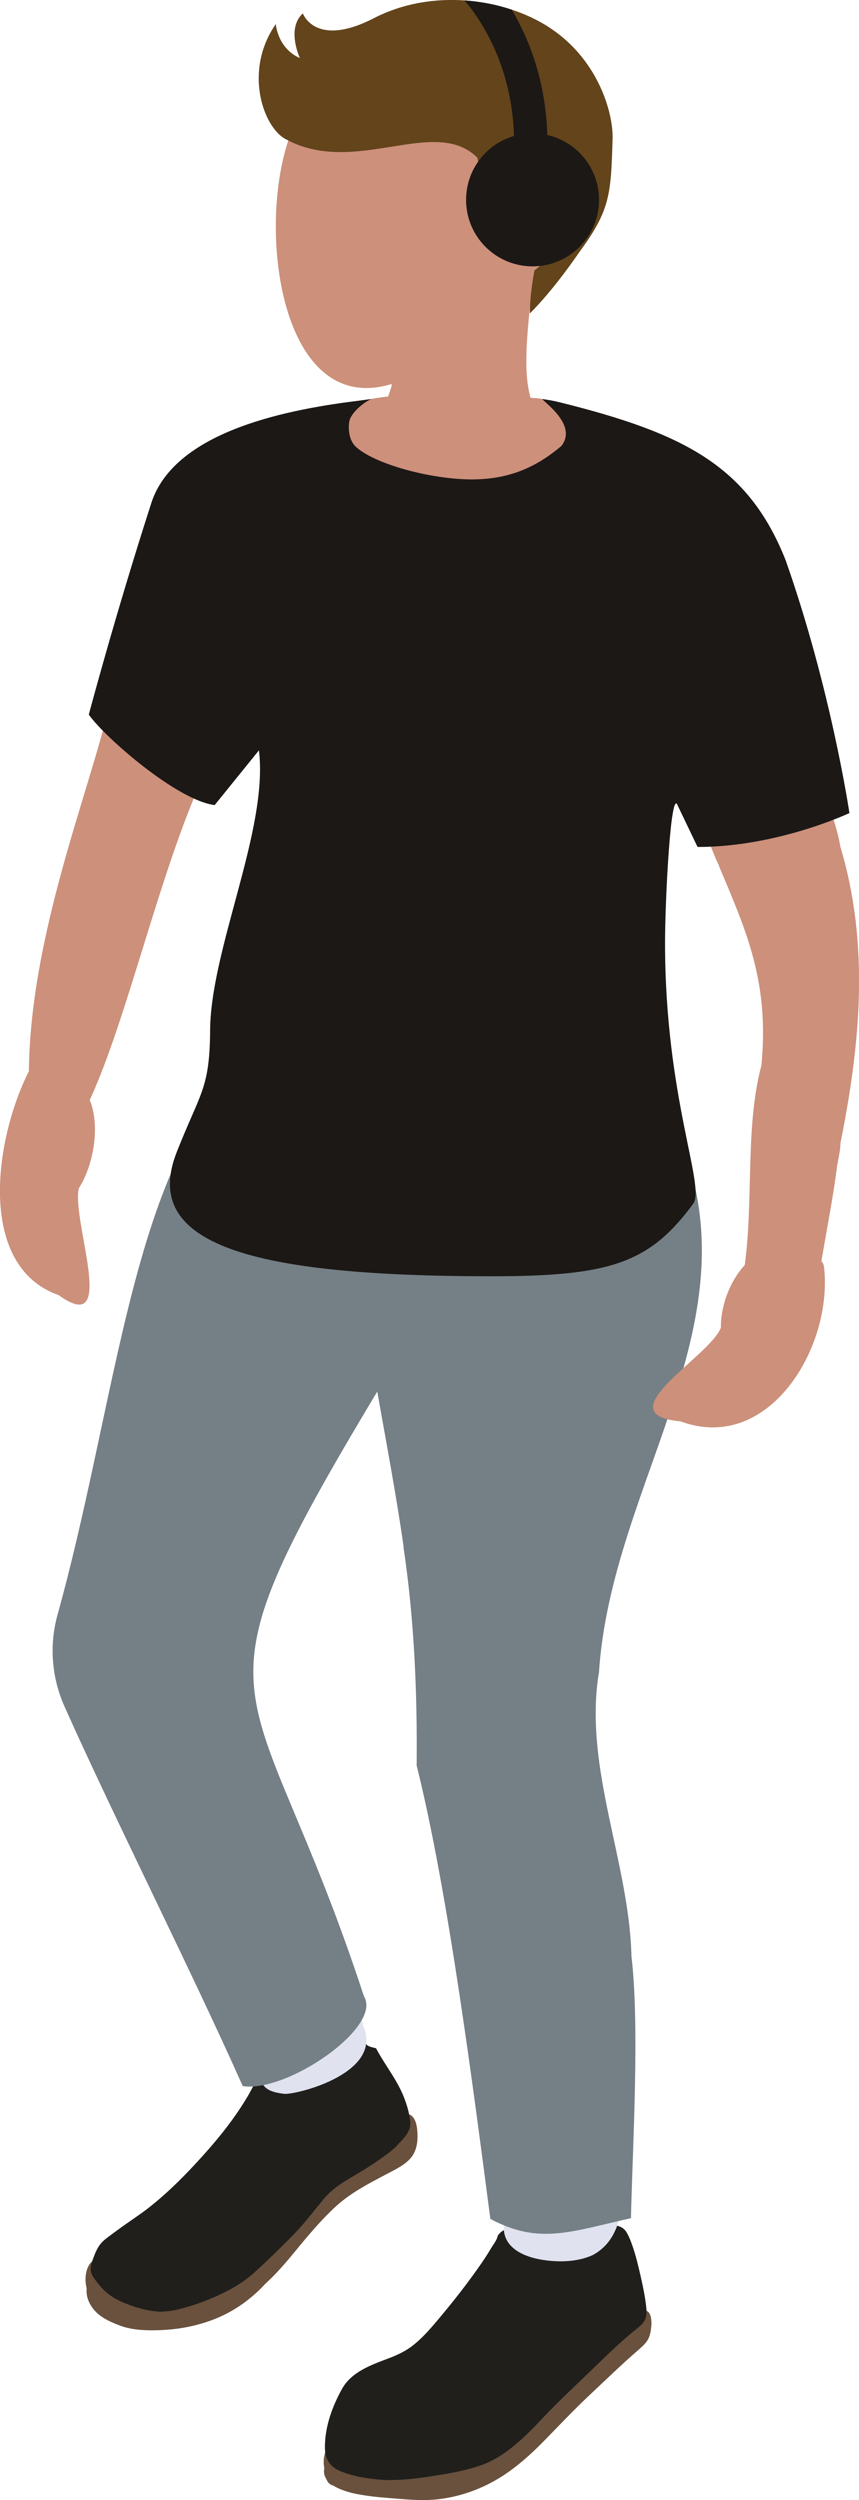 <?xml version="1.0" encoding="UTF-8"?><svg id="Layer_1" xmlns="http://www.w3.org/2000/svg" viewBox="0 0 154.3 448.84"><path d="M104.15,33.93c-4.36-8.74-10.21,3.52-13.74,6.71,.17,.03,.28,.06-.15,0-.2-.05-.17-.06-.08-.05-2.64-4.17-2.42-10.04-3.34-14.9-7.68-7.66-13.45-6.11-27.62-7.02-1.14-.07-3.68-.44-4.37,.46-9.67,12.53-7.02,56.57,15.4,49.84,.92-.28-4.12,8.47,.2,9.15,8.28,1.31,26.35-1.96,25.63-4.13-1.66-4.97-2.36-7.98-.1-25.48,5.9-4.51,11.98-11.32,8.16-14.59Z" style="fill:#cd907b;"/><path d="M98.46,4.8c8.93,5.68,11.72,15.4,11.58,20.15-.3,9.76-.39,12.66-5.73,19.98,.01-.03,.03-.06,.05-.09-2.63,3.85-5.93,8.18-9.19,11.44,.02-3.21,.61-6.48,.82-7.75,5.9-4.51,8.77-10.62,6.78-13.69-3.99-6.13-8.83,2.61-12.36,5.81,.17,.03,.28,.06-.15,0-.2-.05-.17-.06-.08-.05-2.64-4.17-3.51-7.42-4.42-12.28-7.69-7.66-21.99,3.5-34.48-3.36-3.98-2.11-7.59-12.22-1.74-20.64,0,0,.3,4.34,4.33,6.11,0,0-2.49-5.28,.53-8.03,0,0,2.2,6.3,12.77,.86s23.38-3.5,31.29,1.53Z" style="fill:#63441b;"/><path d="M69.81,71.18c-1.97,.2-3.32,.48-3.32,.48l-2.84,.82-3.64,4.6,3.27,4.83,8.5,4.2,27.27,1.75,5.42-11.7-2.91-1.58-1.41-1.5s.19-.48-1.3-1.08-4.01-.6-4.78-.6-24.25-.23-24.25-.23Z" style="fill:#cd907b;"/><g><path d="M14.16,213.33c2.84-4.44,4.12-12.39,1.38-16.98-1.32,.35-1.87,.85-3.13-.6-2.66-1.76-4.53-3.27-6.95-3.97-6.5,12.43-9.76,35.62,5.15,40.76-.03,0-.05-.02-.08-.03,10.8,7.81,2.27-13.4,3.63-19.17Z" style="fill:#cd907b;"/><path d="M38.55,135.51c-8.68,15.35-15.45,47.77-22.94,63.05-3.25-.23-10.19,1.88-10.36-2.26-1.04-25.97,11.04-54.37,14.48-70.18,0,0,18.83,9.38,18.83,9.38Z" style="fill:#cd907b;"/></g><path d="M145.66,133.85c.1,.28,.21,.56,.31,.84-.04-.29,0-.69-.31-.84Zm-12.56,97.25c2.68-12.89,.42-27.26,3.61-39.62,0,.02,.02,.04,.03,.07,1.57-15.49-2.91-24.86-7.63-36.16,.02,.03,.05,.06,.08,.09-.74-1.42-1.24-2.97-1.92-4.43,.02,0,.04,.03,.05,.04-1.47-1.39-.6-4.95,.37-1.52,1.71-7.91,9.43-13.78,16.71-16.5-.28-.03,.14-.56,.23-.63,.41-.31,.57,.37,.77,.46h0c1.35-.08,1.64,1.4,1.45,2.45,.1,5.49,3.21,11.08,4.1,16.67,5.28,17.51,3.59,35.45,.04,53.1,0-.04-.02-.08-.02-.12,.04,1.35-.36,2.76-.54,4.09-.01-.04-.02-.07-.03-.11-.64,5.85-2.79,16.26-3.59,22.12" style="fill:#cd907b;"/><path d="M60.42,440.68h0Zm.12,.16s0,0-.01-.02c0,0,0,.01,.01,.02Zm0,.77s0,0,0,0c0,0,0,0,0,0Zm-1.69,1.37c.03-.38,.09-.76,.12-1.13,0,.06-.02,.15-.03,.2,.01-.09,.02-.17,.04-.26-.01,.07-.02,.13-.03,.2,.07-.47,.09-1.05,.47-1.38,.26-.23,.63-.19,.91,0,.39,.26,.34,.64,.24,1.04-.14,.59,.03,1.86-.74,2.05-.49,.12-1.09-.29-.96-.84-.02,.07-.01,.16-.02,.23,0-.04,0-.08,0-.12,.02-.23-.03,.42,0,0Z" style="fill:#6a513d;"/><path d="M67.85,446.61c-2.33-.09-4.77-.36-7-1.07-.8-.26-1.61-.64-2.12-1.34-.51-.7-.61-1.61-.58-2.46,.04-1.26,.9-4.48,2.83-3.31,.42,.25,.64,.75,.56,1.23-.08,.53-.61,.74-.76,1.22-.21,.67-.47,1.8,.33,2.19,2.48,.89,5.3,1.14,7.91,1.1,1.4-.02,2.78-.2,4.18-.22,.69-.01,1.38-.02,2.07-.08,.55-.05,1.08-.26,1.63-.21,1.01,.08,1.48,1.29,.81,2.05-.63,.71-2.08,.62-2.95,.65-2.45,.11-4.94,.29-7.39,.22,.1,0,.57,.02,.47,.02-1.91-.07,.36,.01,0,0Z" style="fill:#6a513d;"/><path d="M68.43,444.76s.07,.01,.11,.02c-.04,0-.08-.01-.11-.02Zm22.14-4.76c.07-.05,.14-.11,.21-.16-.07,.05-.14,.1-.21,.16Zm-20.19,7.43c-.85-.05-1.72-.16-2.57-.3,.08,.02,.16,.02,.24,.03-2.54-.34-5.16-.8-7.38-2.14-.83-.5-1.86-1.39-1.59-2.48,.28-1.15,1.37-1.44,2.38-1.05,.16,.06,.37,.31,.46,.45,.1,.17,.16,.36,.16,.56,0,.13-.1,.36-.02,.47,.22,.34,.89,.49,1.25,.62,1.66,.59,3.37,.94,5.12,1.18-.11-.01-.22-.03-.33-.04,.22,.03,.43,.06,.65,.09-.06,0-.15-.03-.21-.03,1.59,.14,3.11,.31,4.71,.17,1.98-.17,3.96-.5,5.91-.9,3.55-.73,7.38-1.54,10.53-3.44,1.55-.93,2.82-2.35,4.08-3.62,1.36-1.38,2.74-2.75,4.1-4.13,2.73-2.76,5.42-5.56,8.32-8.14,1.45-1.29,2.94-2.54,4.37-3.86,1.23-1.14,2.55-2.24,3.38-3.72,.31-.55,.82-.98,1.49-.79,.76,.22,1.05,1,.81,1.71-.52,1.5-2.01,2.78-3.15,3.82-2.86,2.63-5.87,5.08-8.62,7.82-2.83,2.81-5.61,5.66-8.43,8.47-1.54,1.53-3.07,3.17-4.89,4.36-1.94,1.27-4.29,2.09-6.5,2.73-2.42,.7-4.92,1.2-7.4,1.6-2.34,.38-4.68,.71-7.06,.56,.1,0,.2,.01,.3,.02-.03,0-.06,0-.09,0-.47-.03,.39,.03,0,0Z" style="fill:#6a513d;"/><path d="M45.66,411.65s.05-.04,.08-.06c-.09,.07-.17,.13-.25,.19,.17-.13,.23-.17,.17-.13t0,0s-.06,.04,0,0Zm26.02-28.4s.1-.08,0,0c0,0,.02-.01,0,0Zm-11.03,11.66s.07-.06,.11-.09c-.04,.04-.11,.08-.11,.09,.04-.03,0,0,0,0Zm-.61,.47c.06-.04,.12-.09,.18-.14-.06,.05-.12,.09-.18,.14t0,0Zm-.36,.28s.04-.03,.06-.05c-.02,.02-.04,.03-.06,.05Zm-42.51,10.01s0,0,0,0c0,0,0,0,0,0Zm32.69,.79s.04-.05,.06-.07c-.02,.02-.04,.05-.06,.07Zm-.14,.18c.04-.05,.08-.1,.12-.15-.04,.05-.08,.1-.12,.15Zm-21.78,9.84c-2.58-.12-5.18-.63-7.62-1.49-1.84-.65-3.86-1.69-4.58-3.63-.41-1.09-.49-2.35-.23-3.48,.2-.88,.72-1.96,1.67-2.21,.9-.24,1.74,.64,1.49,1.54-.06,.2-.16,.38-.31,.52-.26,.25-.39,.39-.47,.76-.15,.63-.07,1.3,.11,1.91,.49-.56,1.2-.43,1.81-.15,.84,.39,1.68,.66,2.6,.82,1.94,.33,3.91,.55,5.87,.61,2.01,.06,4.03-.06,6.03-.31,.91-.12,1.82-.26,2.72-.46,.77-.17,1.57-.29,2.29-.64,.72-.35,1.35-.96,1.95-1.48,.7-.61,1.37-1.26,2.02-1.93,1.25-1.29,2.42-2.66,3.59-4.01,2.45-2.83,4.87-5.71,7.58-8.3,2.74-2.62,5.82-4.87,8.93-7.02,1.43-.99,2.95-1.89,4.32-2.96,1.4-1.09,2.36-2.56,3.52-3.89,.75-.86,2.1-1.72,2.99-.54,.62,.81,.73,1.99,.77,2.97,.06,1.48-.17,3.06-1.14,4.24-1.09,1.32-2.81,2.13-4.29,2.91-3.28,1.73-6.57,3.4-9.31,5.93-2.62,2.42-4.93,5.19-7.19,7.94-2.28,2.79-4.63,5.48-7.54,7.64-2.84,2.12-6.07,3.75-9.58,4.38-2.7,.48-5.47,.46-8.21,.33,.11,0,.23,.01,.34,.02-.04,0-.09,0-.13,0-2.38-.11,.51,.02,0,0Z" style="fill:#6a513d;"/><path d="M18.09,408.48s-.09-.05-.14-.05c.53,.19-.02-.01,.14,.05-.05-.03-.05-.02,0,0Zm24.83,2.59c.05-.04,.1-.08,.15-.12-.05,.04-.1,.08-.15,.12Zm-4.09,2.55s.09-.04,.13-.05c-.04,.02-.08,.04-.13,.05Zm-.17,.07s.06-.03,.09-.04c-.03,.01-.06,.02-.09,.04Zm-11.69,4.67c-1.82-.02-3.67-.19-5.38-.83-1.5-.56-3.07-1.23-4.24-2.35-1.17-1.13-2.02-2.8-1.76-4.46,.18-1.19,1.62-3.31,2.95-1.95,.47,.48,.47,1.28-.02,1.74-.21,.2-.43,.3-.5,.61-.09,.45,.03,.85,.25,1.24,.75,1.31,2.13,2.12,3.5,2.65,1.71,.66,3.51,.9,5.34,.92,1.85,.01,3.74-.09,5.56-.42,3.67-.67,7.19-2.05,10.14-4.35,1.44-1.13,2.71-2.37,3.89-3.76,.51-.61,1.01-1.22,1.5-1.85,.41-.53,.93-1.3,1.66-1.39,.63-.08,1.25,.34,1.38,.97,.15,.75-.52,1.31-.96,1.82-1.23,1.41-2.36,2.88-3.71,4.18-2.67,2.57-5.72,4.48-9.23,5.66-3.44,1.17-6.94,1.62-10.57,1.57,.04,0,.3,0,.2,0-1.87-.03,.22,0,0,0Z" style="fill:#6a513d;"/><path d="M59.75,446.2c-1.56-.44-1.43-2.79-1.33-4.03,.1-1.31,.25-3,1.16-4.02,.49-.55,1.33-.64,1.86-.08,.83,.87-.18,1.9-.39,2.81-.27,1.17-.38,2.52,.13,3.62,.48,1.05-.58,1.94-1.56,1.67,.03,0,.14,.04,.12,.04-1.7-.48,.1,.03,0,0Z" style="fill:#6a513d;"/><path d="M90.8,441.22s.05-.03,.07-.05c-.02,.02-.05,.03-.07,.05Zm-30.18,2.55s0-.04,0,0h0Zm15.18,5.07c-1.97-.02-3.93-.21-5.89-.36-1.94-.15-3.89-.35-5.81-.72-2.51-.5-7.02-1.88-5.65-5.3,.22-.54,.6-1.19,1.14-1.47,.68-.36,1.56-.06,1.8,.69,.26,.79-.41,1.18-.68,1.82-.27,.63,1.55,1.22,1.99,1.37,1.8,.61,3.71,.85,5.59,1.03,1.96,.19,3.94,.33,5.9,.44,3.79,.21,7.48-.44,10.98-1.92,3.33-1.41,6.23-3.5,8.85-5.98,2.77-2.63,5.31-5.5,8.03-8.19,2.81-2.78,5.74-5.46,8.66-8.12,.71-.64,1.41-1.27,2.13-1.9,.55-.49,1.18-.96,1.48-1.66,.46-1.06-.43-3.06,.91-3.62,1.72-.73,1.87,1.62,1.76,2.68-.08,.78-.18,1.56-.54,2.27-.42,.83-1.16,1.44-1.84,2.04-2.94,2.54-5.75,5.28-8.59,7.94-2.81,2.63-5.45,5.43-8.14,8.18-3.1,3.17-6.4,6.08-10.41,8.04-3.71,1.81-7.79,2.82-11.93,2.74,.09,0,.17,0,.26,0-1.96-.02,.06,0,0,0Z" style="fill:#6a513d;"/><path d="M70.35,445.26c-.95,0-1.89-.05-2.83-.15-.47-.05-.94-.11-1.41-.18-.23-.04-.47-.08-.7-.12,0,0-.64-.05-.4-.11-.39,.05-.88-.13-1.26-.22-.44-.1-.87-.22-1.29-.35-.77-.25-1.54-.52-2.23-.96-1.4-.9-1.88-2.3-1.87-3.91,.03-3.68,1.32-7.21,3.08-10.39,1.68-3.03,5.24-4.3,8.28-5.44,1.62-.61,3.16-1.32,4.52-2.41,1.38-1.09,2.58-2.39,3.72-3.72,2.45-2.88,4.84-5.84,7.05-8.9,1.11-1.53,2.19-3.06,3.15-4.69,.35-.59,.8-1.16,1.08-1.79,.13-.29,.11-.55,.35-.79,.28-.29,.43-.48,.8-.68,.67-.36,1.36-.78,1.96-1.25,.62-.49,1-.78,1.82-.86,1.74-.17,3.5-.12,5.24-.03,1.97,.1,3.94,.32,5.9,.5,1.84,.17,3.7,.32,5.49,.76,.72,.18,1.27,.47,1.68,1.1,.47,.72,.78,1.57,1.07,2.37,.65,1.81,1.09,3.71,1.52,5.58,.41,1.79,.79,3.62,1,5.45,.09,.77,.12,1.59-.18,2.32-.28,.7-.9,1.2-1.47,1.66-2.9,2.29-5.53,4.91-8.19,7.47-2.86,2.76-5.77,5.46-8.5,8.34-3.34,3.53-7,7.35-11.75,8.88-2.44,.79-4.99,1.28-7.53,1.68-2.69,.42-5.41,.82-8.13,.82Z" style="fill:#201f1c;"/><path d="M29.09,415.02c-1.82,0-3.65-.46-5.36-1.04-1.65-.56-3.34-1.3-4.66-2.46-.6-.52-1.12-1.12-1.61-1.75-.5-.64-1.12-1.41-1.17-2.26-.04-.76,.25-1.52,.51-2.22,.28-.76,.6-1.51,1.06-2.18,.47-.67,1.08-1.14,1.73-1.62,.8-.6,1.6-1.2,2.42-1.78,1.57-1.11,3.18-2.17,4.7-3.35,2.97-2.32,5.68-4.97,8.24-7.72,3.54-3.8,6.88-7.79,9.53-12.27,1.22-2.05,2.09-4.46,4.13-5.82,2.12-1.42,4.57-2.32,6.97-3.16-.03,.02-.07,.05-.1,.07,1.93-.86,4.09-1.02,6.18-.98,1.07,.02,2.16,.05,3.22,.2,.22,.03,.58,.03,.76,.16,.15,.12,.24,.3,.41,.4,.45,.27,1,.35,1.5,.49,1.52,2.89,3.62,5.44,4.88,8.48,.63,1.52,1.12,3.16,1.27,4.8,.14,1.47-.94,2.61-1.86,3.63,0-.03,.01-.05,.02-.08-.78,1.03-1.84,1.82-2.88,2.57-1.15,.84-2.34,1.63-3.55,2.38-2.41,1.51-5,2.73-6.93,4.88,0-.03,.02-.06,.03-.09-.03,.07-.07,.13-.12,.19,.02-.04,.04-.07,.06-.11-1.95,2.38-3.79,4.83-5.95,7.02-2.21,2.24-4.47,4.45-6.8,6.56-2.23,2.02-4.81,3.42-7.56,4.59-1.41,.6-2.84,1.13-4.31,1.56-1.51,.44-3.18,.89-4.75,.89-1.5,0,.48,0,0,0Z" style="fill:#201f1c;"/><g><path d="M51.12,375.91c-4.82-.51-4.02-2.33-5.47-6.28-.78-1.38-.72-3.9-2.38-4.4-1.19-.5-.85-4.28,.68-4.1,14.35-9.14,15.69-23.34,21.33,2.74-.02-.07-.03-.13-.05-.2,3.74,8.39-11.49,12.31-14.11,12.25Z" style="fill:#e1e2ef;"/><path d="M100.67,405.98c-5.35-.05-11.97-1.96-9.74-8.51,.83-4.02-1.23-8.21-.06-11.72,5.74-2.81,14.28-5.16,20.4-4.05,.27,7.18,2.8,19.03-4.74,23.12,.03-.01,.05-.02,.08-.03-1.84,.87-3.92,1.19-5.93,1.19Z" style="fill:#e1e2ef;"/></g><path d="M88.08,398.36c-3.06-23.28-7.58-58.82-13.29-81.61,.02,.04,.04,.08,.05,.12,.13-13.09-.43-26.23-2.38-39.23,.02,.04,.03,.08,.05,.12-1.32-9.31-3.11-18.63-4.74-27.93-35.76,59.51-22.27,47.85-2.38,108.61-.02-.04-.04-.07-.06-.11,3.58,5.44-13.67,17.41-21.73,16.19-8.99-20.23-23.03-48.04-32-68.12-2.32-5.19-2.79-11.01-1.27-16.49,9.98-35.88,13-74.85,29.2-94.29,9.49-7.88,32.12-2.92,42.58-2.51,11.07,5.53,24.14-.5,34.26,4.98-.42-.76,3.06,3.7,5.04,4.75,15.28,33.94-11.7,62.93-13.84,97.72,0-.04-.02-.08-.02-.12-2.7,16.96,5.47,33.86,5.88,50.79,1.5,12.56,.19,34.34-.09,47-10.79,2.41-16.49,4.82-25.27,.13Z" style="fill:#748085;"/><path d="M46.51,134.7c1.76,14.31-8.84,35.93-8.77,50.66-.12,10.22-1.8,10.82-6,21.49-6.5,16.51,13.18,22.28,56.59,22.28,21.36,0,28.37-2.4,36.19-13.02,2.27-3.08-5.06-19.05-5.06-46.81,0-7.79,1.04-28.05,2.27-24.69l3.57,7.45c14.42,0,27.28-6.09,27.28-6.09,0,0-3.24-22.02-11.43-45.32-6.73-17.12-18.57-22.91-40.3-28.35-1.6-.4-2.31-.5-3.45-.66,.63,.81,6.31,4.75,3.44,8.43-4.03,3.37-8.75,6-16.09,6s-17.55-2.76-20.87-5.9c-1.19-1.13-1.39-3.21-1.11-4.63,.48-1.8,3.15-3.66,3.98-3.92-.62,.08-1.51,.22-2.11,.29-11.81,1.45-33.18,5.13-37.46,18.4-6.56,20.34-11.23,37.99-11.23,37.99,2.93,4.13,15.86,15.39,22.61,16.24l7.96-9.84Z" style="fill:#1c1816;"/><path d="M129.49,238.33c-.08-5.23,3.13-12.07,8.03-13.73,.97,1.14,1.18,1.88,3.07,1.61,3.29,.43,7.12-1.44,7.43,1.27,1.64,14.45-10,33.63-25.86,27.67,.03,.01,.06,.02,.09,.03-13.72-1.24,5.3-11.6,7.25-16.85Z" style="fill:#cd907b;"/><circle cx="95.66" cy="35.88" r="11.94" style="fill:#1c1816;"/><path d="M91.93,1.74c-2.65-.88-5.53-1.46-8.5-1.66,2.41,2.76,11.3,14.39,8.3,33.07l5.03,.81c.33-.26,.67-.49,1.01-.68,2.1-14.45-2.1-25.21-5.84-31.54Z" style="fill:#1c1816;"/></svg>